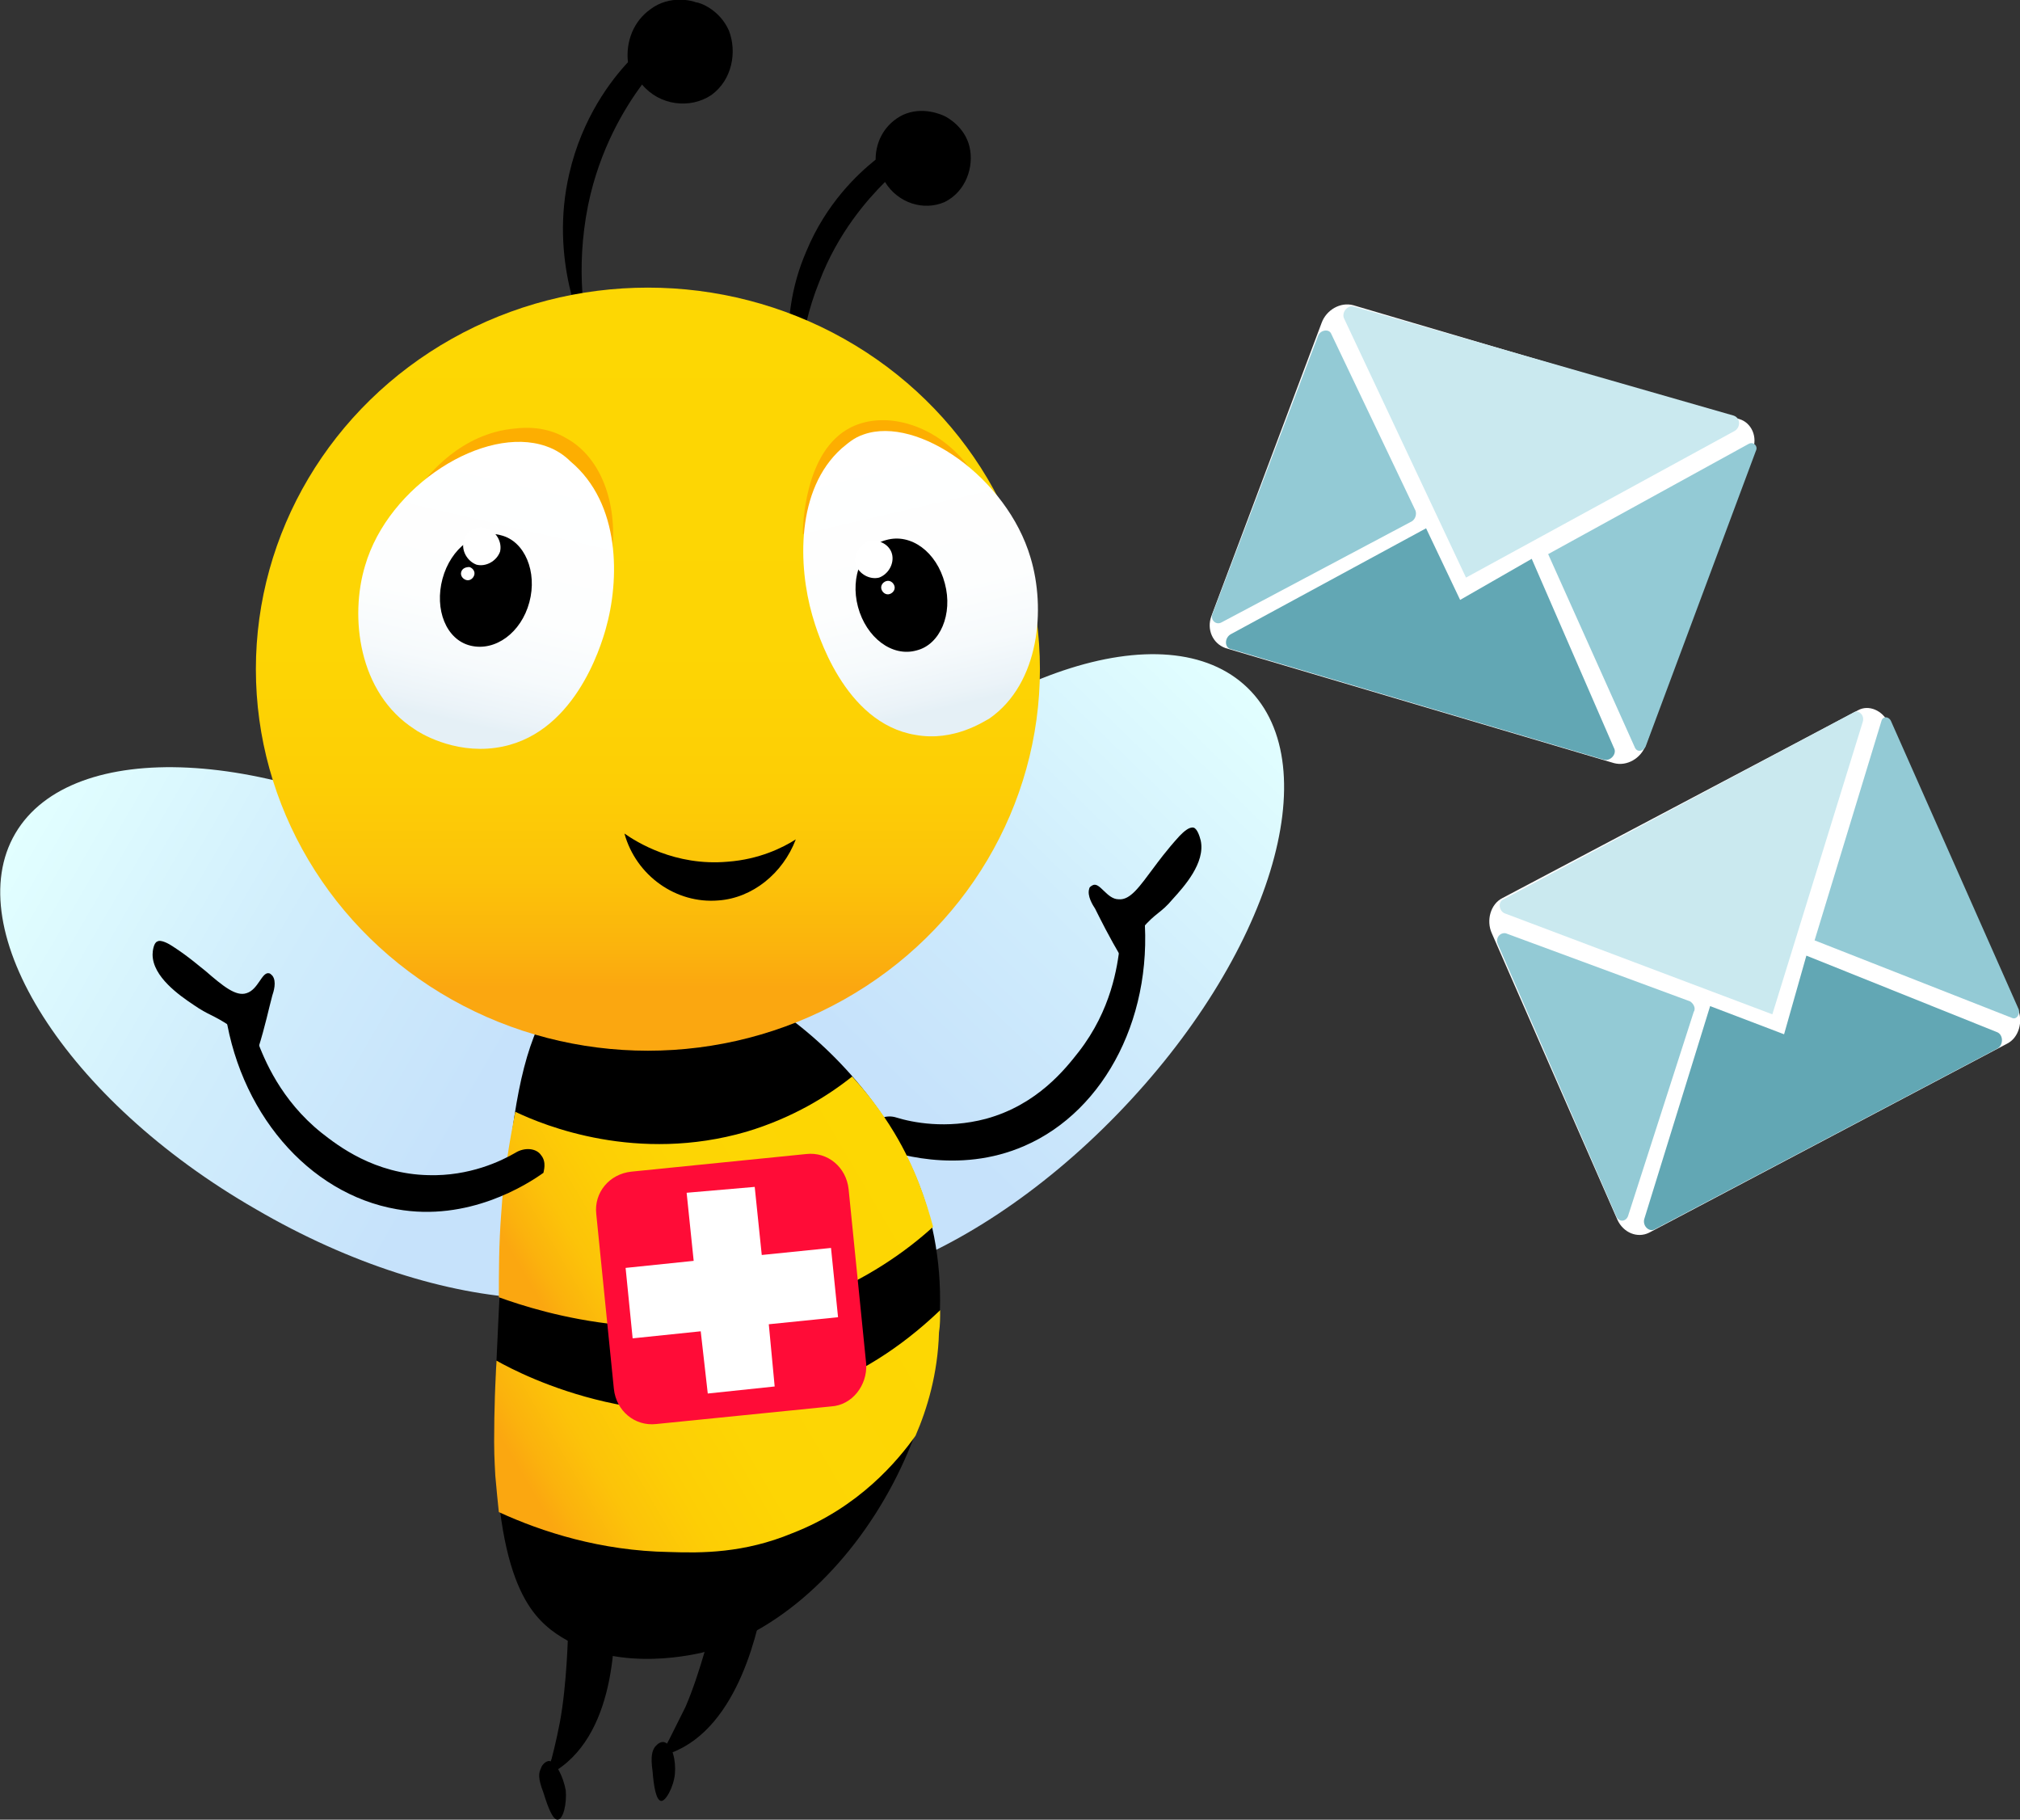 <?xml version="1.0" encoding="utf-8"?>
<!-- Generator: Adobe Illustrator 25.2.1, SVG Export Plug-In . SVG Version: 6.00 Build 0)  -->
<svg version="1.1" id="motyl" xmlns="http://www.w3.org/2000/svg" xmlns:xlink="http://www.w3.org/1999/xlink" x="0px" y="0px"
	 width="172.1px" height="155px" viewBox="0 0 172.1 155" style="enable-background:new 0 0 172.1 155;" xml:space="preserve">
<rect x="0" y="0" width="172.1" height="155" fill="#333333" stroke="none"/>
<style type="text/css">
	.st0{fill:url(#SVGID_1_);}
	.st1{fill:url(#SVGID_2_);}
	.st2{fill:url(#SVGID_3_);}
	.st3{fill:url(#SVGID_4_);}
	.st4{fill:url(#SVGID_5_);}
	.st5{fill:#FDAE01;}
	.st6{fill:url(#SVGID_6_);}
	.st7{fill:#FFFFFF;}
	.st8{fill:url(#SVGID_7_);}
	.st9{fill:#FF0C37;}
	.st10{fill:#CAE9EF;}
	.st11{fill:#93CAD5;}
	.st12{fill:#62A7B4;}
</style>
<g>
	<g>
		
			<linearGradient id="SVGID_1_" gradientUnits="userSpaceOnUse" x1="107.955" y1="366.857" x2="107.955" y2="278.821" gradientTransform="matrix(0.717 0.697 -0.535 0.55 178.076 -170.067)">
			<stop  offset="0.327" style="stop-color:#C6E2FB"/>
			<stop  offset="0.64" style="stop-color:#D0EDFC"/>
			<stop  offset="1" style="stop-color:#E2FFFF"/>
		</linearGradient>
		<path class="st0" d="M95.2,94.9c-13,13.4-29.1,18.8-36,12.1c-6.9-6.7-1.9-22.9,11.1-36.3s29.1-18.8,36-12.1
			C113.2,65.3,108.2,81.5,95.2,94.9z"/>
		
			<linearGradient id="SVGID_2_" gradientUnits="userSpaceOnUse" x1="523.16" y1="-328.338" x2="523.16" y2="-416.375" gradientTransform="matrix(-0.502 0.865 0.664 0.385 540.266 -220.954)">
			<stop  offset="0.327" style="stop-color:#C6E2FB"/>
			<stop  offset="0.64" style="stop-color:#D0EDFC"/>
			<stop  offset="1" style="stop-color:#E2FFFF"/>
		</linearGradient>
		<path class="st1" d="M21.8,103c16.1,9.4,33.1,10.2,37.9,1.9c4.8-8.3-4.4-22.6-20.5-32C23.1,63.6,6.1,62.8,1.3,71
			S5.6,93.7,21.8,103z"/>
		<g>
			<path d="M74.4,97.6c1.6,0.6,7.2,2.5,12.9,0c6.9-3,11.2-11.3,10.1-20.5c-0.7,1.2-1.3,2.4-2,3.5c-0.2,1.7-0.7,5.4-3.5,9
				c-1.1,1.4-3.5,4.5-7.9,5.7c-3.4,0.9-6.3,0.3-7.6-0.1c-0.9-0.3-1.8,0.1-2.1,0.8C73.9,96.8,74.4,97.5,74.4,97.6z"/>
			<path d="M95.5,81.5c-1-1.7-1.7-3.1-2.2-4.1c-0.2-0.3-0.7-1.1-0.5-1.7c0-0.1,0.1-0.2,0.3-0.3c0.6-0.3,1.2,1.2,2.2,1.2
				c1,0.1,1.8-1.1,3-2.7c0.3-0.4,1.1-1.5,2.2-2.7c0.3-0.3,0.8-0.8,1.2-0.7c0.3,0.1,0.5,0.7,0.6,1.1c0,0,0,0,0,0
				c0.4,1.9-1.4,3.9-2.4,5c-1,1.2-1.4,1.1-2.6,2.5C96.5,80.1,95.9,80.9,95.5,81.5z"/>
		</g>
		<g>
			<path d="M42.3,115.9c-0.8,17.4,2.5,21.2,4.6,22.9c4.9,3.8,11.8,2.2,12.8,2c13-3.2,24.3-22.4,19.1-38.5
				C74.5,89,59.1,78.8,50.6,82.4C43.7,85.4,43.2,96.3,42.3,115.9z"/>
			
				<linearGradient id="SVGID_3_" gradientUnits="userSpaceOnUse" x1="668.855" y1="-64.532" x2="705.013" y2="-64.532" gradientTransform="matrix(-0.864 0.504 0.504 0.864 684.16 -188.763)">
				<stop  offset="0" style="stop-color:#FDD703"/>
				<stop  offset="0.478" style="stop-color:#FDD504"/>
				<stop  offset="0.65" style="stop-color:#FDCE05"/>
				<stop  offset="0.773" style="stop-color:#FCC309"/>
				<stop  offset="0.871" style="stop-color:#FBB20D"/>
				<stop  offset="0.917" style="stop-color:#FBA710"/>
			</linearGradient>
			<path class="st2" d="M72.6,91.7c-2,1.6-5,3.5-9,4.7c-9.3,2.7-17.2-0.5-19.7-1.7c-0.5,2.6-1,5.5-1.2,8.7c-0.2,2.6-0.2,5-0.2,7.1
				c3.6,1.3,14.8,4.9,26.9,0.2c4.4-1.7,7.8-4.1,10.1-6.2c-0.6-2.2-1.5-5-3.3-8C75,94.5,73.7,92.9,72.6,91.7z"/>
			
				<linearGradient id="SVGID_4_" gradientUnits="userSpaceOnUse" x1="673.1" y1="-47.623" x2="714.163" y2="-47.623" gradientTransform="matrix(-0.864 0.504 0.504 0.864 684.16 -188.763)">
				<stop  offset="0" style="stop-color:#FDD703"/>
				<stop  offset="0.478" style="stop-color:#FDD504"/>
				<stop  offset="0.65" style="stop-color:#FDCE05"/>
				<stop  offset="0.773" style="stop-color:#FCC309"/>
				<stop  offset="0.871" style="stop-color:#FBB20D"/>
				<stop  offset="0.917" style="stop-color:#FBA710"/>
			</linearGradient>
			<path class="st3" d="M80.1,111.6c-2.3,2.2-6.1,5.3-11.5,7.1c-12.7,4.3-24-1.5-26.3-2.8c-0.1,1.7-0.2,4.2-0.2,6.9
				c0,1.5,0.1,2.7,0.1,2.9c0.1,1.1,0.2,2.2,0.3,3.1c3.7,1.7,8.7,3.3,14.5,3.4c2.8,0.1,6.4,0.1,10.5-1.6c5.7-2.2,9-6.2,10.5-8.3
				c1-2.3,1.9-5.3,2-8.8C80.1,112.9,80.1,112.2,80.1,111.6z"/>
		</g>
		<g>
			<path d="M65.2,135.5c-0.5,3-2.2,11.6-8,13.8c-0.3,0.1-0.7,0.2-1,0.3c0.2-0.4,0.5-0.8,0.8-1.4c0,0,0.7-1.4,1.4-2.8
				c1.3-3,2.3-7.2,2.4-7.5C62.1,137.1,63.6,136.3,65.2,135.5z"/>
			<path d="M57.5,151.1c-0.1,1.1-0.8,2.4-1.2,2.3c-0.4-0.1-0.6-1.2-0.7-2.5c-0.2-1.4,0-1.8,0.2-2.1c0.1-0.1,0.4-0.5,0.8-0.4
				C57.3,148.6,57.6,150,57.5,151.1z"/>
		</g>
		<g>
			<path d="M52.3,135.6c0.2,3,0.4,11.8-4.9,15.2c-0.3,0.2-0.6,0.4-0.9,0.5c0.1-0.4,0.3-0.9,0.5-1.5c0,0,0.4-1.5,0.7-3.1
				c0.6-3.2,0.7-7.6,0.7-7.8C49.7,137.8,51,136.7,52.3,135.6z"/>
			<path d="M48.2,152.5c0.1,1.1-0.2,2.5-0.7,2.5c-0.4,0-0.8-1-1.2-2.3c-0.5-1.3-0.4-1.7-0.2-2.1c0-0.1,0.3-0.6,0.7-0.6
				C47.4,150.1,48,151.4,48.2,152.5z"/>
		</g>
		<g>
			<path d="M68.2,35c-0.2-2.2-0.3-6.3,1.6-11c1.6-4.2,4.1-7,5.6-8.5c1.1,1.8,3.3,2.5,5.1,1.7c1.8-0.9,2.5-3,2.1-4.7
				c-0.4-1.7-1.9-2.5-2.1-2.6c-0.2-0.1-1.9-0.9-3.6-0.1c-1.4,0.7-2.3,2.1-2.3,3.8c-1.5,1.2-4.2,3.7-5.9,7.8
				C66,27.6,67.6,33.3,68.2,35z"/>
			<path d="M50.4,29.8c-0.6-2.3-1.4-6.8-0.3-12.3c1-4.9,3.2-8.4,4.6-10.3c1.5,1.8,4.1,2.1,5.9,0.9c1.8-1.3,2.2-3.7,1.5-5.5
				c-0.8-1.8-2.5-2.4-2.8-2.4c-0.2-0.1-2.2-0.7-3.9,0.6c-1.4,1-2.1,2.7-1.9,4.5c-1.4,1.5-3.9,4.7-5,9.5
				C46.8,22.1,49.6,28.1,50.4,29.8z"/>
			
				<linearGradient id="SVGID_5_" gradientUnits="userSpaceOnUse" x1="773.839" y1="24.46" x2="773.839" y2="89.515" gradientTransform="matrix(-1 0 0 1 829.044 0)">
				<stop  offset="0" style="stop-color:#FDD703"/>
				<stop  offset="0.478" style="stop-color:#FDD504"/>
				<stop  offset="0.65" style="stop-color:#FDCE05"/>
				<stop  offset="0.773" style="stop-color:#FCC309"/>
				<stop  offset="0.871" style="stop-color:#FBB20D"/>
				<stop  offset="0.917" style="stop-color:#FBA710"/>
			</linearGradient>
			<ellipse class="st4" cx="55.2" cy="57" rx="33.4" ry="32.5"/>
			<path class="st5" d="M82.7,40c-2.7-3.8-7.2-5.1-10.2-3.6c-4,2-4.1,8.5-4.1,9.1v0L82.7,40z"/>
			
				<linearGradient id="SVGID_6_" gradientUnits="userSpaceOnUse" x1="736.647" y1="32.044" x2="736.647" y2="58.658" gradientTransform="matrix(0.974 -0.226 0.226 0.974 -649.479 171.778)">
				<stop  offset="0" style="stop-color:#FFFFFF"/>
				<stop  offset="0.541" style="stop-color:#FDFEFE"/>
				<stop  offset="0.735" style="stop-color:#F6FAFC"/>
				<stop  offset="0.874" style="stop-color:#EBF3F8"/>
				<stop  offset="0.917" style="stop-color:#E5F0F6"/>
			</linearGradient>
			<path class="st6" d="M87.8,47.5c1.3,4.3,0.8,10.7-3.5,13.7c-0.4,0.2-3,2-6.3,1.4c-6.1-1-8.4-8.8-8.8-10.2
				c-1.2-4.2-1.4-10.7,2.5-14.2c0.5-0.4,1-0.9,1.9-1.2C78.2,35.4,85.8,40.7,87.8,47.5z"/>
			<g>
				<path d="M80.5,49.7c0.7,2.6-0.4,5.2-2.4,5.7c-2.1,0.6-4.3-1.1-5-3.7c-0.7-2.6,0.4-5.2,2.4-5.7C77.6,45.4,79.8,47,80.5,49.7z"/>
				<path class="st7" d="M76,47.2c0.2,0.8-0.3,1.7-1.1,2c-0.8,0.2-1.7-0.3-2-1.1c-0.2-0.8,0.3-1.7,1.1-2
					C74.9,45.9,75.8,46.4,76,47.2z"/>
				<path class="st7" d="M76.2,49.9c0.1,0.3-0.1,0.6-0.4,0.7c-0.3,0.1-0.6-0.1-0.7-0.4c-0.1-0.3,0.1-0.6,0.4-0.7
					C75.8,49.4,76.1,49.6,76.2,49.9z"/>
			</g>
			<path class="st5" d="M35.8,41.4c0.6-0.8,3.4-4.5,8.1-4.9c0.8-0.1,2.6-0.2,4.3,0.8c2.8,1.5,4.3,5.1,4,9.2c0,0,0,0.1,0,0.1
				C46.7,44.9,41.2,43.1,35.8,41.4z"/>
			
				<linearGradient id="SVGID_7_" gradientUnits="userSpaceOnUse" x1="868.795" y1="68.153" x2="868.795" y2="94.766" gradientTransform="matrix(-1.075 -0.249 -0.226 0.974 994.222 187.757)">
				<stop  offset="0" style="stop-color:#FFFFFF"/>
				<stop  offset="0.541" style="stop-color:#FDFEFE"/>
				<stop  offset="0.735" style="stop-color:#F6FAFC"/>
				<stop  offset="0.874" style="stop-color:#EBF3F8"/>
				<stop  offset="0.917" style="stop-color:#E5F0F6"/>
			</linearGradient>
			<path class="st8" d="M31.1,48.2c-1.3,4.3-0.6,10.8,4.2,13.9c0.4,0.3,3.3,2.1,6.9,1.6c6.7-0.9,9-8.7,9.4-10.1
				c1.2-4.2,1.3-10.7-3-14.3c-0.5-0.5-1.2-1-2.1-1.3C41.3,36.2,33.1,41.3,31.1,48.2z"/>
			<g>
				<path d="M37.7,49.3C37,51.9,38,54.5,40.1,55s4.3-1.1,5-3.7c0.7-2.6-0.4-5.2-2.4-5.7C40.6,45,38.4,46.7,37.7,49.3z"/>
				<path class="st7" d="M39.5,46.1c-0.2,0.8,0.3,1.7,1.1,2c0.8,0.2,1.7-0.3,2-1.1c0.2-0.8-0.3-1.7-1.1-2S39.7,45.2,39.5,46.1z"/>
				<path class="st7" d="M39.3,48.7c-0.1,0.3,0.1,0.6,0.4,0.7c0.3,0.1,0.6-0.1,0.7-0.4c0.1-0.3-0.1-0.6-0.4-0.7
					C39.7,48.3,39.4,48.4,39.3,48.7z"/>
			</g>
			<path d="M53.2,71c1,0.7,4.3,2.8,8.8,2.4c2.7-0.2,4.7-1.2,5.8-1.9c-1.1,2.9-3.7,5-6.6,5.2C57.6,77,54.2,74.6,53.2,71z"/>
		</g>
		<g>
			<path d="M46.3,99.9c-1.4,1-6.4,4.2-12.5,3.1c-7.5-1.3-13.6-8.3-14.7-17.4c0.9,1,1.8,2,2.8,3c0.6,1.6,2,5.1,5.5,7.9
				c1.4,1.1,4.5,3.5,9.1,3.6c3.5,0.1,6.2-1.2,7.4-1.9c0.8-0.5,1.8-0.4,2.2,0.2C46.6,99,46.3,99.8,46.3,99.9z"/>
			<path d="M22,89.3c0.6-1.9,0.9-3.4,1.2-4.5c0.1-0.3,0.4-1.2,0-1.7c-0.1-0.1-0.2-0.2-0.3-0.2c-0.6-0.1-0.9,1.4-1.9,1.7
				c-0.9,0.3-2-0.6-3.5-1.9c-0.4-0.3-1.4-1.2-2.8-2.1c-0.3-0.2-1-0.6-1.3-0.4C13.1,80.3,13,81,13,81.3c0,0,0,0,0,0
				c0,1.9,2.3,3.5,3.5,4.3c1.3,0.9,1.6,0.8,3.1,1.8C20.7,88.2,21.4,88.9,22,89.3z"/>
		</g>
	</g>
	<path class="st9" d="M70.8,119.8l-14.9,1.5c-1.8,0.2-3.4-1.1-3.6-3l-1.5-14.9c-0.2-1.8,1.1-3.4,3-3.6l14.9-1.5
		c1.8-0.2,3.4,1.1,3.6,3l1.5,14.9C73.9,118,72.6,119.7,70.8,119.8z"/>
	<polygon class="st7" points="65.5,112.8 66,118.1 60.3,118.7 59.7,113.4 53.9,114 53.3,108 59.1,107.4 58.5,101.6 64.3,101.1 
		64.9,106.9 70.8,106.3 71.4,112.2 	"/>
</g>
<g>
	<path class="st7" d="M158.3,60.5l-30.3,16c-1,0.5-1.4,1.9-0.9,3l10.7,24.4c0.5,1.1,1.7,1.6,2.7,1.1L171,88.9c1-0.5,1.4-1.9,0.9-3
		l-11-24.3C160.4,60.5,159.2,60,158.3,60.5z"/>
	<path class="st10" d="M158.7,61.5L151,86.4l-22.8-8.6c-0.5-0.2-0.6-1-0.1-1.2l29.8-15.9C158.3,60.4,158.9,60.9,158.7,61.5z"/>
	<path class="st11" d="M154.6,80.1l16.8,6.6c0.4,0.2,0.7-0.3,0.6-0.7l-10.9-24.6c-0.2-0.4-0.7-0.4-0.8,0L154.6,80.1z"/>
	<path class="st11" d="M144.3,86.2l-5.6,17.4c-0.2,0.5-0.8,0.5-1,0l-10.1-23.2c-0.2-0.5,0.2-1,0.7-0.9l15.7,5.8
		C144.3,85.5,144.5,85.9,144.3,86.2z"/>
	<path class="st12" d="M153.9,81.4l-1.9,6.7l-6.3-2.4l-5.6,18.1c-0.2,0.6,0.4,1.2,0.9,0.9l29.2-15.4c0.5-0.3,0.5-1.2-0.1-1.4
		L153.9,81.4z"/>
</g>
<g>
	<path class="st7" d="M148.2,35.7L115.3,26c-1.1-0.3-2.3,0.4-2.7,1.5l-9.4,25c-0.4,1.1,0.1,2.3,1.2,2.7l33.1,9.8
		c1.1,0.3,2.3-0.4,2.7-1.5l9.1-25.1C149.8,37.2,149.2,36,148.2,35.7z"/>
	<path class="st10" d="M147.8,36.7l-22.9,12.5l-10.4-22.1c-0.2-0.5,0.3-1.1,0.8-1l32.4,9.3C148.3,35.6,148.3,36.4,147.8,36.7z"/>
	<path class="st11" d="M131.9,47.2l7.4,16.5c0.2,0.4,0.7,0.3,0.9-0.1l9.4-25.2c0.2-0.4-0.2-0.8-0.6-0.6L131.9,47.2z"/>
	<path class="st11" d="M120.3,44.4l-16.2,8.6c-0.5,0.3-1-0.2-0.8-0.7l9-23.7c0.2-0.5,0.9-0.6,1.1-0.2l7.2,15.1
		C120.7,43.8,120.6,44.2,120.3,44.4z"/>
	<path class="st12" d="M130.5,47.6l-6.1,3.5l-2.9-6.1L104.9,54c-0.6,0.3-0.6,1.2,0,1.3l31.7,9.4c0.6,0.2,1.2-0.5,0.9-1L130.5,47.6z"
		/>
</g>
</svg>
